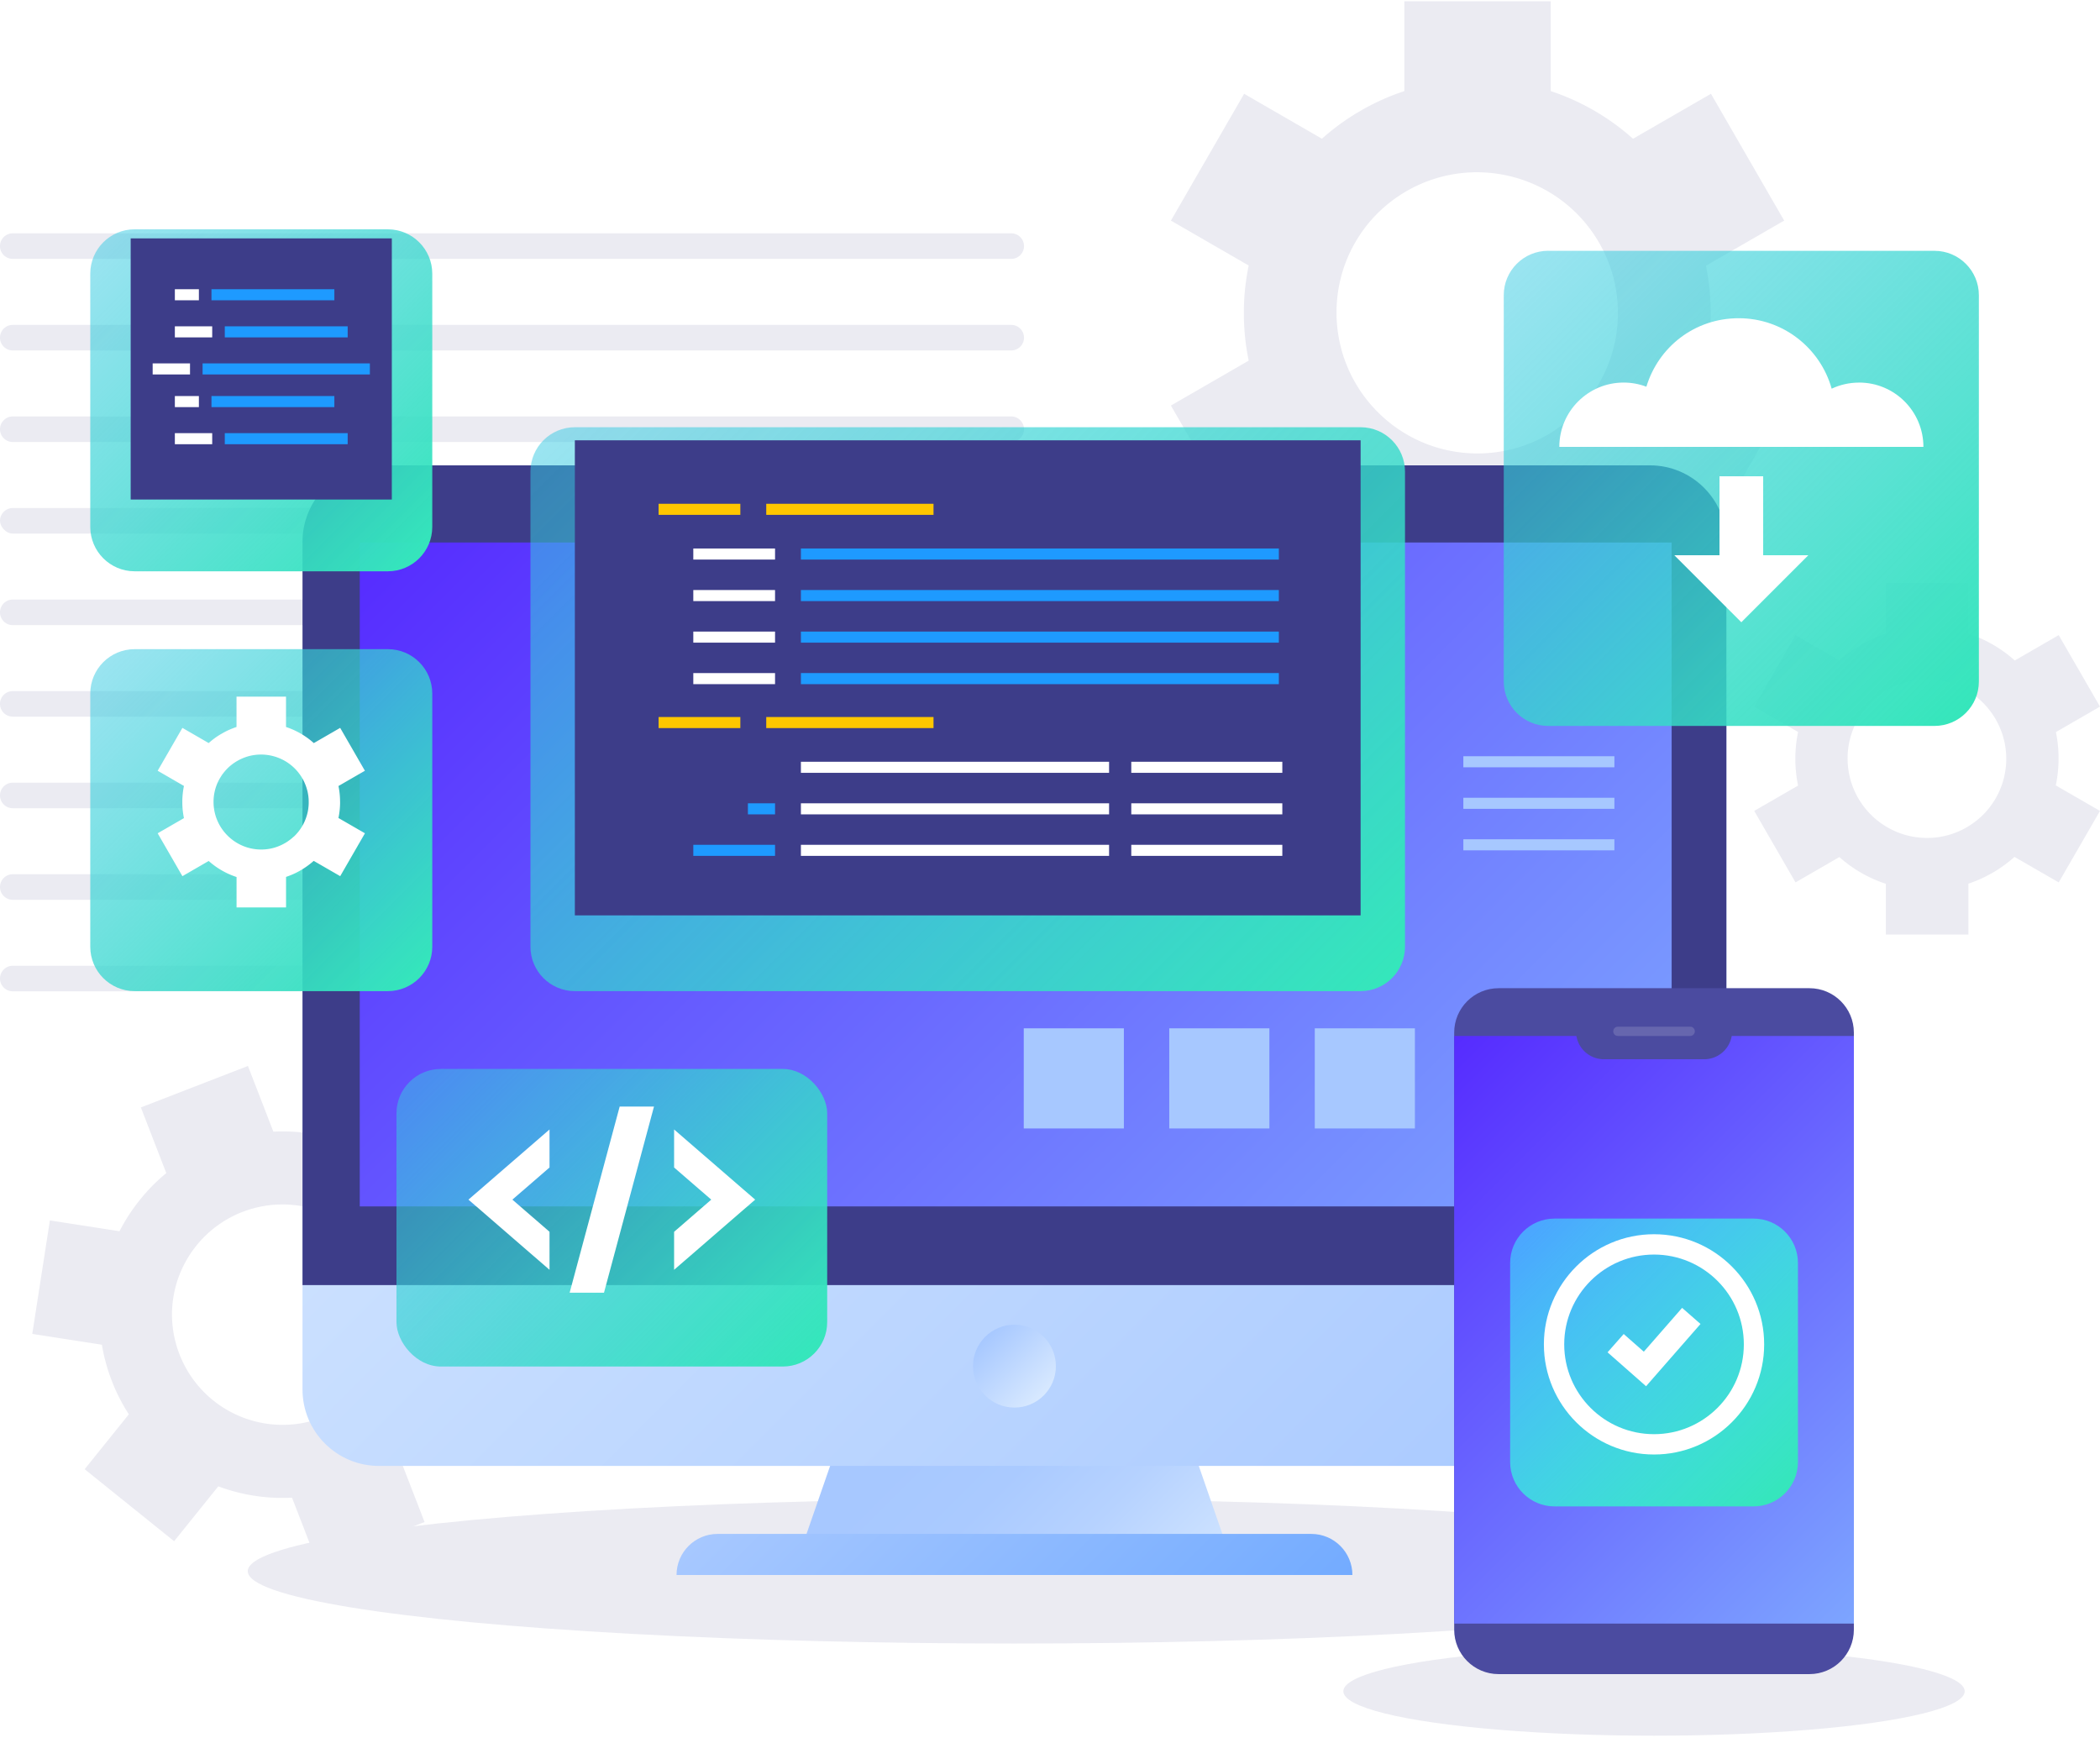 <svg xmlns="http://www.w3.org/2000/svg" xmlns:xlink="http://www.w3.org/1999/xlink" viewBox="0 0 596.04 494.68"><defs><linearGradient id="Degradado_sin_nombre_153" x1="432.31" x2="506.61" y1="340.67" y2="414.97" data-name="Degradado sin nombre 153" gradientUnits="userSpaceOnUse"><stop offset="0" stop-color="#35ffff" stop-opacity=".5"/><stop offset="1" stop-color="#35e6bb"/></linearGradient><linearGradient xlink:href="#Degradado_sin_nombre_152" id="Degradado_sin_nombre_152-5" x1="29.31" x2="118.99" y1="59.88" y2="149.56" data-name="Degradado sin nombre 152"/><linearGradient id="Degradado_sin_nombre_154" x1="148.09" x2="428.48" y1="108" y2="388.39" data-name="Degradado sin nombre 154" gradientUnits="userSpaceOnUse"><stop offset="0" stop-color="#562bff"/><stop offset="1" stop-color="#7da5ff"/></linearGradient><linearGradient id="Degradado_sin_nombre_156" x1="279.61" x2="296.25" y1="379.43" y2="396.07" data-name="Degradado sin nombre 156" gradientUnits="userSpaceOnUse"><stop offset="0" stop-color="#a7c8ff"/><stop offset="1" stop-color="#d8e9ff"/></linearGradient><linearGradient id="Degradado_sin_nombre_169" x1="238.77" x2="337.09" y1="395.45" y2="493.77" data-name="Degradado sin nombre 169" gradientUnits="userSpaceOnUse"><stop offset="0" stop-color="#a7c8ff"/><stop offset="1" stop-color="#73abff"/></linearGradient><linearGradient xlink:href="#Degradado_sin_nombre_154" id="Degradado_sin_nombre_154-2" x1="399.41" x2="539.51" y1="307.38" y2="447.48" data-name="Degradado sin nombre 154"/><linearGradient id="Degradado_sin_nombre_155" x1="134.62" x2="441.24" y1="145.5" y2="452.13" data-name="Degradado sin nombre 155" gradientUnits="userSpaceOnUse"><stop offset="0" stop-color="#d8e9ff"/><stop offset="1" stop-color="#a7c8ff"/></linearGradient><linearGradient id="Degradado_sin_nombre_152" x1="176.29" x2="373.04" y1="94.02" y2="290.76" data-name="Degradado sin nombre 152" gradientUnits="userSpaceOnUse"><stop offset="0" stop-color="#35c9e2" stop-opacity=".5"/><stop offset="1" stop-color="#35e6bb"/></linearGradient><linearGradient id="Degradado_sin_nombre_157" x1="246.19" x2="329.67" y1="384.87" y2="468.34" data-name="Degradado sin nombre 157" gradientUnits="userSpaceOnUse"><stop offset=".23" stop-color="#a7c8ff"/><stop offset=".45" stop-color="#aacaff"/><stop offset=".67" stop-color="#b6d2ff"/><stop offset=".89" stop-color="#cae0ff"/><stop offset="1" stop-color="#d8e9ff"/></linearGradient><linearGradient xlink:href="#Degradado_sin_nombre_152" id="Degradado_sin_nombre_152-2" x1="29.31" x2="118.99" y1="179.04" y2="268.72" data-name="Degradado sin nombre 152"/><linearGradient xlink:href="#Degradado_sin_nombre_152" id="Degradado_sin_nombre_152-3" x1="125.66" x2="221.64" y1="288.76" y2="384.73" data-name="Degradado sin nombre 152"/><linearGradient xlink:href="#Degradado_sin_nombre_152" id="Degradado_sin_nombre_152-4" x1="430.51" x2="557.97" y1="65.98" y2="193.45" data-name="Degradado sin nombre 152"/><filter id="drop-shadow-3" filterUnits="userSpaceOnUse"><feOffset dy="8.89"/><feGaussianBlur result="blur-3" stdDeviation="5.33"/><feFlood flood-color="#1e85ff" flood-opacity=".4"/><feComposite in2="blur-3" operator="in"/><feComposite in="SourceGraphic"/></filter><filter id="drop-shadow-4" filterUnits="userSpaceOnUse"><feOffset dy="8.89"/><feGaussianBlur result="blur-4" stdDeviation="5.33"/><feFlood flood-color="#1e85ff" flood-opacity=".4"/><feComposite in2="blur-4" operator="in"/><feComposite in="SourceGraphic"/></filter><filter id="drop-shadow-5" filterUnits="userSpaceOnUse"><feOffset dy="3.75"/><feGaussianBlur result="blur-5" stdDeviation="3.75"/><feFlood flood-color="#1e85ff" flood-opacity=".4"/><feComposite in2="blur-5" operator="in"/><feComposite in="SourceGraphic"/></filter><filter id="drop-shadow-10" filterUnits="userSpaceOnUse"><feOffset dy="8.89"/><feGaussianBlur result="blur-10" stdDeviation="5.33"/><feFlood flood-color="#1e85ff" flood-opacity=".4"/><feComposite in2="blur-10" operator="in"/><feComposite in="SourceGraphic"/></filter><filter id="drop-shadow-6" filterUnits="userSpaceOnUse"><feOffset dy="8.89"/><feGaussianBlur result="blur-6" stdDeviation="5.33"/><feFlood flood-color="#1e85ff" flood-opacity=".4"/><feComposite in2="blur-6" operator="in"/><feComposite in="SourceGraphic"/></filter><filter id="drop-shadow-7" filterUnits="userSpaceOnUse"><feOffset dy="3.75"/><feGaussianBlur result="blur-7" stdDeviation="3.75"/><feFlood flood-color="#1e85ff" flood-opacity=".4"/><feComposite in2="blur-7" operator="in"/><feComposite in="SourceGraphic"/></filter><filter id="drop-shadow-1" filterUnits="userSpaceOnUse"><feOffset dy="8.89"/><feGaussianBlur result="blur" stdDeviation="5.33"/><feFlood flood-color="#1172d5" flood-opacity=".4"/><feComposite in2="blur" operator="in"/><feComposite in="SourceGraphic"/></filter><filter id="drop-shadow-8" filterUnits="userSpaceOnUse"><feOffset dy="8.89"/><feGaussianBlur result="blur-8" stdDeviation="5.33"/><feFlood flood-color="#1e85ff" flood-opacity=".4"/><feComposite in2="blur-8" operator="in"/><feComposite in="SourceGraphic"/></filter><filter id="drop-shadow-9" filterUnits="userSpaceOnUse"><feOffset dy="3.75"/><feGaussianBlur result="blur-9" stdDeviation="3.75"/><feFlood flood-color="#1e85ff" flood-opacity=".4"/><feComposite in2="blur-9" operator="in"/><feComposite in="SourceGraphic"/></filter><filter id="drop-shadow-2" filterUnits="userSpaceOnUse"><feOffset dy="3.75"/><feGaussianBlur result="blur-2" stdDeviation="3.75"/><feFlood flood-color="#1e85ff" flood-opacity=".4"/><feComposite in2="blur-2" operator="in"/><feComposite in="SourceGraphic"/></filter><style>.cls-3{fill:#fff}.cls-10{fill:#ffc700}.cls-12{fill:#1e9aff}.cls-13{fill:#ebebf2}.cls-14{fill:#4b4ba0}.cls-15{fill:#3d3d89}.cls-19{fill:#a7c8ff;mix-blend-mode:multiply}</style></defs><g style="isolation:isolate"><g id="Layer_1" data-name="Layer 1"><path d="M485.54 88.68c0-4.54-.46-8.98-1.33-13.26l22.19-12.81-20.78-35.99-22.12 12.77c-6.7-6-14.62-10.64-23.35-13.53V.36h-41.56v25.5a65.75 65.75 0 0 0-11.13 4.85c-.42.23-.83.48-1.25.72-.41.24-.83.47-1.24.72a65.52 65.52 0 0 0-9.77 7.22l-22.08-12.75-20.78 35.99 22.08 12.75c-.83 4-1.29 8.04-1.36 12.06-.01.49 0 .98 0 1.46v1.41c.08 4.03.53 8.06 1.36 12.07l-22.08 12.75 20.78 35.99 22.08-12.75a66.03 66.03 0 0 0 23.39 13.46v25.54h41.56v-25.62c4.15-1.39 8.22-3.21 12.15-5.48 4.03-2.33 7.72-5.02 11.06-8l22.26 12.85 20.78-35.99-22.26-12.85c.91-4.38 1.4-8.92 1.4-13.58Zm-38.96 29.29c-.18.17-.36.33-.54.49-.72.65-1.46 1.26-2.21 1.85-.36.28-.72.54-1.08.81a39.396 39.396 0 0 1-3.45 2.24c-.53.31-1.06.6-1.6.88-.68.35-1.37.68-2.07 1-.41.18-.82.36-1.24.53-.89.36-1.79.7-2.71.99a40.11 40.11 0 0 1-12.31 1.94c-22.11 0-40.03-17.92-40.03-40.03 0-5.41 1.09-10.57 3.04-15.28.09-.22.19-.44.28-.66.36-.83.76-1.63 1.17-2.43a37.01 37.01 0 0 1 1.71-2.96c.48-.76.98-1.5 1.52-2.23.14-.19.29-.38.43-.58a39.98 39.98 0 0 1 11.71-10.27c19.14-11.05 43.63-4.49 54.68 14.65a39.89 39.89 0 0 1 4.31 10.92l.15.71c.2.95.36 1.9.5 2.85.06.44.11.89.16 1.33.08.76.14 1.53.17 2.3.03.61.04 1.21.04 1.82 0 .61-.01 1.22-.04 1.83-.04.76-.09 1.52-.17 2.28a40.148 40.148 0 0 1-.65 4.18c-.05.24-.1.48-.16.72a39.83 39.83 0 0 1-4.31 10.91c-2.02 3.5-4.49 6.56-7.3 9.19ZM584.28 215.26c0-2.56-.26-5.06-.75-7.48l12.51-7.22-11.72-20.29-12.47 7.2c-3.77-3.38-8.24-6-13.16-7.63v-14.37h-23.43v14.37c-2.19.72-4.29 1.64-6.28 2.74-.24.13-.47.27-.7.4-.23.14-.47.27-.7.41a36.598 36.598 0 0 0-5.51 4.07l-12.45-7.19-11.72 20.29 12.45 7.19c-.47 2.26-.72 4.53-.77 6.8v1.62c.04 2.27.3 4.55.77 6.8l-12.45 7.19 11.72 20.29 12.45-7.19c3.87 3.45 8.37 6.01 13.19 7.59v14.4h23.43v-14.44c2.34-.78 4.63-1.81 6.85-3.09 2.27-1.31 4.35-2.83 6.23-4.51l12.55 7.24 11.72-20.29-12.55-7.24c.52-2.47.79-5.03.79-7.65Zm-21.96 16.51c-.1.09-.2.19-.31.28-.4.36-.82.71-1.25 1.04-.2.16-.4.31-.61.46-.35.25-.71.5-1.07.73-.29.18-.58.36-.88.54-.3.17-.6.34-.9.49-.38.2-.77.39-1.17.56-.23.1-.46.2-.7.3-.5.2-1.01.39-1.53.56-.13.04-.26.09-.39.13-2.07.63-4.27.97-6.54.97-12.46 0-22.57-10.1-22.57-22.57 0-3.05.61-5.96 1.71-8.61.05-.12.1-.25.16-.37.2-.47.43-.92.66-1.37.15-.28.3-.57.46-.84.16-.28.33-.55.5-.82.27-.43.55-.85.86-1.26a22.54 22.54 0 0 1 6.84-6.11c10.79-6.23 24.59-2.53 30.83 8.26 1.14 1.97 1.94 4.05 2.43 6.15l.09.4c.11.53.21 1.07.28 1.61l.09.75c.05.43.08.86.1 1.29.02.34.02.68.02 1.03 0 .34 0 .69-.02 1.03-.02.43-.05.86-.1 1.29l-.09.76c-.07.53-.17 1.07-.28 1.6l-.09.41a22.567 22.567 0 0 1-6.54 11.33ZM128.58 354.28a52.254 52.254 0 0 0-4.73-9.32l12.6-15.65-25.39-20.44-12.56 15.6a51.858 51.858 0 0 0-20.91-3.28l-7.22-18.64-30.39 11.77 7.22 18.64a51.66 51.66 0 0 0-6.77 6.7c-.24.29-.47.58-.71.88-.23.29-.48.58-.7.88-1.93 2.5-3.64 5.19-5.1 8.04l-19.76-3.07-5 32.21 19.76 3.07c.53 3.16 1.34 6.24 2.42 9.21.13.36.28.71.41 1.07.13.34.26.69.4 1.03 1.2 2.92 2.67 5.75 4.42 8.44L24.03 417l25.39 20.44 12.54-15.58a51.857 51.857 0 0 0 20.92 3.22l7.23 18.68 30.39-11.77-7.26-18.74c2.64-2.19 5.1-4.67 7.34-7.45 2.29-2.84 4.22-5.86 5.82-8.98l19.92 3.09 5-32.21-19.92-3.09c-.57-3.46-1.5-6.92-2.82-10.33Zm-20.19 32.45c-.08.17-.17.34-.26.51-.34.68-.71 1.33-1.09 1.98-.18.3-.37.6-.56.9-.33.51-.67 1-1.02 1.48a31.212 31.212 0 0 1-1.79 2.24c-.4.45-.81.89-1.23 1.31-.25.25-.5.5-.75.74-.55.52-1.11 1.02-1.7 1.49l-.45.36c-2.37 1.85-5.05 3.4-8 4.55-16.17 6.26-34.35-1.77-40.61-17.94-1.53-3.96-2.2-8.04-2.11-12.03 0-.19.01-.37.02-.56.03-.71.09-1.41.17-2.11a30.299 30.299 0 0 1 .42-2.65c.14-.69.29-1.38.48-2.06l.15-.54c1.13-3.83 3-7.52 5.66-10.83 10.87-13.51 30.63-15.64 44.14-4.77a31.09 31.09 0 0 1 6.24 6.76c.11.16.21.32.31.48a29.352 29.352 0 0 1 1.66 2.87c.28.54.53 1.08.78 1.63.19.44.37.88.55 1.32.17.45.34.9.49 1.35a30.979 30.979 0 0 1 .78 2.75 33.204 33.204 0 0 1 .53 2.78c.42 2.98.42 6.07-.06 9.2a31.71 31.71 0 0 1-2.73 8.79ZM287.01 73.48H3.63a3.63 3.63 0 1 1 0-7.26h283.38a3.63 3.63 0 1 1 0 7.26ZM287.01 99.47H3.63a3.63 3.63 0 1 1 0-7.26h283.38a3.63 3.63 0 1 1 0 7.26ZM287.01 125.46H3.63a3.63 3.63 0 1 1 0-7.26h283.38a3.63 3.63 0 1 1 0 7.26Z" class="cls-13"/><rect width="290.64" height="7.26" y="144.19" class="cls-13" rx="3.63" ry="3.63"/><path d="M287.01 177.43H3.63a3.63 3.63 0 1 1 0-7.26h283.38a3.63 3.63 0 1 1 0 7.26ZM287.01 203.41H3.63a3.63 3.63 0 1 1 0-7.26h283.38a3.63 3.63 0 1 1 0 7.26ZM287.01 229.4H3.63a3.63 3.63 0 1 1 0-7.26h283.38a3.63 3.63 0 1 1 0 7.26ZM287.01 255.39H3.63a3.63 3.63 0 1 1 0-7.26h283.38a3.63 3.63 0 1 1 0 7.26ZM287.01 281.37H3.63a3.63 3.63 0 1 1 0-7.26h283.38a3.63 3.63 0 1 1 0 7.26Z" class="cls-13"/><ellipse cx="287.93" cy="445.94" class="cls-13" rx="217.61" ry="20.54"/><path d="M350.99 447.03H224.87l21.69-62.53h82.74l21.69 62.53z" style="fill:url(#Degradado_sin_nombre_157)"/><path d="M85.86 194.25H490v200.13c0 11.97-9.72 21.69-21.69 21.69H107.55c-11.97 0-21.69-9.72-21.69-21.69V194.25Z" style="fill:url(#Degradado_sin_nombre_155)"/><path d="M107.55 132.08h360.76c11.97 0 21.69 9.72 21.69 21.69v210.98H85.86V153.77c0-11.97 9.72-21.69 21.69-21.69Z" class="cls-15"/><path d="M102.11 153.98h372.35v188.43H102.11z" style="fill:url(#Degradado_sin_nombre_154)"/><circle cx="287.93" cy="387.75" r="11.76" style="fill:url(#Degradado_sin_nombre_156);mix-blend-mode:multiply"/><path d="M383.84 447.03H192.02c0-6.44 5.22-11.66 11.66-11.66h168.51c6.44 0 11.66 5.22 11.66 11.66Z" style="fill:url(#Degradado_sin_nombre_169)"/><ellipse cx="469.46" cy="480.03" class="cls-13" rx="88.18" ry="12.61"/><path d="M425.34 280.48h88.24c6.95 0 12.6 5.64 12.6 12.6v169.48c0 6.95-5.64 12.6-12.6 12.6h-88.24c-6.95 0-12.6-5.64-12.6-12.6V293.08c0-6.95 5.64-12.6 12.6-12.6Z" class="cls-14"/><path d="M412.75 294.04h113.43v166.78H412.75z" style="fill:url(#Degradado_sin_nombre_154-2)"/><path d="M441.22 336.98h56.49c6.95 0 12.6 5.64 12.6 12.6v56.49c0 6.95-5.64 12.6-12.6 12.6h-56.49c-6.95 0-12.6-5.64-12.6-12.6v-56.49c0-6.95 5.64-12.6 12.6-12.6Z" style="fill:url(#Degradado_sin_nombre_153);filter:url(#drop-shadow-1)"/><g style="filter:url(#drop-shadow-2)"><path d="M469.46 409.08c-17.24 0-31.26-14.02-31.26-31.26s14.02-31.26 31.26-31.26 31.26 14.02 31.26 31.26-14.02 31.26-31.26 31.26Zm0-56.75c-14.05 0-25.49 11.43-25.49 25.49s11.43 25.49 25.49 25.49 25.49-11.43 25.49-25.49-11.43-25.49-25.49-25.49Z" class="cls-3"/><path d="m467.2 389.7-10.93-9.62 4.58-5.2 5.71 5.02 10.87-12.44 5.22 4.57-15.45 17.67z" class="cls-3"/></g><path d="M483.68 300.65h-28.43a7.94 7.94 0 0 1-7.94-7.94h44.31a7.94 7.94 0 0 1-7.94 7.94Z" class="cls-14"/><path d="M479.72 294.04H459.2c-.73 0-1.32-.59-1.32-1.32 0-.73.59-1.32 1.32-1.32h20.52c.73 0 1.32.59 1.32 1.32 0 .73-.59 1.32-1.32 1.32Z" style="opacity:.15;fill:#fff"/><path d="M163.16 112.37h223.02c6.95 0 12.6 5.64 12.6 12.6v134.85c0 6.95-5.64 12.6-12.6 12.6H163.16c-6.95 0-12.6-5.64-12.6-12.6V124.97c0-6.95 5.64-12.6 12.6-12.6Z" style="fill:url(#Degradado_sin_nombre_152);filter:url(#drop-shadow-3)"/><path d="M163.16 124.97h223.02v134.84H163.16z" class="cls-15"/><path d="M186.93 142.99h23.2v3.14h-23.2zM217.48 142.99h47.48v3.14h-47.48z" class="cls-10"/><path d="M196.78 155.68h23.2v3.14h-23.2z" class="cls-3"/><path d="M227.32 155.68h135.65v3.14H227.32z" class="cls-12"/><path d="M196.78 167.47h23.2v3.14h-23.2z" class="cls-3"/><path d="M227.32 167.47h135.65v3.14H227.32z" class="cls-12"/><path d="M196.78 179.26h23.2v3.14h-23.2z" class="cls-3"/><path d="M227.32 179.26h135.65v3.14H227.32z" class="cls-12"/><path d="M196.78 191.04h23.2v3.14h-23.2z" class="cls-3"/><path d="M186.93 203.51h23.2v3.14h-23.2zM217.48 203.51h47.48v3.14h-47.48z" class="cls-10"/><path d="M227.32 216.21h87.47v3.14h-87.47zM227.32 228h87.47v3.14h-87.47z" class="cls-3"/><path d="M212.28 228h7.7v3.14h-7.7zM196.78 239.78h23.2v3.14h-23.2z" class="cls-12"/><path d="M227.32 239.78h87.47v3.14h-87.47zM321.09 216.21h42.87v3.14h-42.87zM321.09 228h42.87v3.14h-42.87zM321.09 239.78h42.87v3.14h-42.87z" class="cls-3"/><path d="M227.32 191.04h135.65v3.14H227.32z" class="cls-12"/><path d="M38.22 175.36h71.87c6.95 0 12.6 5.64 12.6 12.6v71.86c0 6.95-5.64 12.6-12.6 12.6H38.22c-6.95 0-12.6-5.64-12.6-12.6v-71.86c0-6.95 5.64-12.6 12.6-12.6Z" style="fill:url(#Degradado_sin_nombre_152-2);filter:url(#drop-shadow-4)"/><path d="M96.52 223.82c0-1.54-.16-3.03-.45-4.48l7.5-4.33-7.02-12.17-7.48 4.32c-2.26-2.03-4.94-3.6-7.89-4.57v-8.62H67.13v8.62c-1.31.43-2.57.98-3.76 1.64l-.42.24-.42.24c-1.17.7-2.27 1.52-3.3 2.44l-7.46-4.31-7.02 12.17 7.46 4.31c-.28 1.35-.43 2.72-.46 4.08v.97c.03 1.36.18 2.73.46 4.08l-7.46 4.31 7.02 12.17 7.46-4.31a22.35 22.35 0 0 0 7.91 4.55v8.63h14.05v-8.66c1.4-.47 2.78-1.08 4.11-1.85 1.36-.79 2.61-1.7 3.74-2.7l7.52 4.34 7.02-12.17-7.52-4.34c.31-1.48.47-3.02.47-4.59Zm-13.17 9.9c-.06.06-.12.11-.18.17a11.355 11.355 0 0 1-1.12.9c-.21.15-.42.3-.64.44-.17.11-.35.22-.53.32l-.54.3c-.23.12-.46.23-.7.34l-.42.18c-.3.12-.61.24-.92.34-.08.03-.16.05-.24.08-1.24.38-2.56.58-3.92.58-7.47 0-13.53-6.06-13.53-13.53 0-1.83.37-3.57 1.03-5.16.03-.07.06-.15.1-.22.12-.28.26-.55.4-.82.09-.17.18-.34.28-.51.1-.17.2-.33.3-.49.16-.26.33-.51.51-.75.05-.07.1-.13.15-.19 1.05-1.37 2.37-2.56 3.96-3.47 6.47-3.74 14.74-1.52 18.48 4.95.68 1.18 1.16 2.43 1.46 3.69.02.08.04.16.05.24.07.32.12.64.17.96.02.15.04.3.05.45.03.26.05.52.06.78 0 .2.01.41.01.62 0 .21 0 .41-.01.62-.01.26-.03.51-.06.77-.02.15-.03.3-.05.45-.04.32-.1.64-.17.96-.02.08-.03.16-.05.24-.3 1.26-.77 2.51-1.46 3.69-.68 1.18-1.52 2.22-2.47 3.11Z" style="filter:url(#drop-shadow-5);fill:#fff"/><rect width="122.25" height="84.46" x="112.53" y="294.51" rx="12.6" ry="12.6" style="fill:url(#Degradado_sin_nombre_152-3);filter:url(#drop-shadow-6)"/><g style="filter:url(#drop-shadow-7)"><path d="m155.97 316.83-23.01 19.91 23.01 19.92v-10.79l-10.54-9.13 10.54-9.12v-10.79zM191.33 356.66l23.01-19.92-23.01-19.91v10.79l10.54 9.12-10.54 9.13v10.79zM171.43 363.16h-9.75l14.2-52.83h9.74l-14.19 52.83z" class="cls-3"/></g><path d="M439.41 62.3h109.65c6.95 0 12.6 5.64 12.6 12.6v109.65c0 6.95-5.64 12.6-12.6 12.6H439.41c-6.95 0-12.6-5.64-12.6-12.6V74.89c0-6.95 5.64-12.6 12.6-12.6Z" style="fill:url(#Degradado_sin_nombre_152-4);filter:url(#drop-shadow-8)"/><g style="filter:url(#drop-shadow-9)"><path d="M527.65 104.84c-2.78 0-5.41.62-7.77 1.73-3.23-11.53-13.81-20-26.37-20s-22.81 8.19-26.22 19.44c-2.01-.76-4.18-1.18-6.45-1.18-10.09 0-18.26 8.18-18.26 18.26h103.34c0-10.09-8.18-18.26-18.26-18.26ZM475.23 153.85l19.01 19.01 19.01-19.01h-12.81v-22.42h-12.4v22.42h-12.81z" class="cls-3"/></g><path d="M38.22 56.2h71.87c6.95 0 12.6 5.64 12.6 12.6v71.86c0 6.95-5.64 12.6-12.6 12.6H38.22c-6.95 0-12.6-5.64-12.6-12.6V68.79c0-6.95 5.64-12.6 12.6-12.6Z" style="fill:url(#Degradado_sin_nombre_152-5);filter:url(#drop-shadow-10)"/><path d="M37.09 67.66h74.12v74.12H37.09z" class="cls-15"/><path d="M49.63 82.09h6.82v3.14h-6.82z" class="cls-3"/><path d="M60.02 82.09H94.9v3.14H60.02z" class="cls-12"/><path d="M49.63 92.62h10.6v3.14h-10.6z" class="cls-3"/><path d="M63.8 92.62h34.88v3.14H63.8z" class="cls-12"/><path d="M49.63 112.41h6.82v3.14h-6.82z" class="cls-3"/><path d="M60.02 112.41H94.9v3.14H60.02z" class="cls-12"/><path d="M49.63 122.94h10.6v3.14h-10.6z" class="cls-3"/><path d="M63.8 122.94h34.88v3.14H63.8z" class="cls-12"/><path d="M43.33 103.14h10.6v3.14h-10.6z" class="cls-3"/><path d="M57.5 103.14h47.48v3.14H57.5z" class="cls-12"/><path d="M290.57 291.87h28.42v28.42h-28.42zM331.87 291.87h28.42v28.42h-28.42zM373.17 291.87h28.42v28.42h-28.42zM415.34 214.64h42.87v3.14h-42.87zM415.34 226.43h42.87v3.14h-42.87zM415.34 238.21h42.87v3.14h-42.87z" class="cls-19"/></g></g></svg>